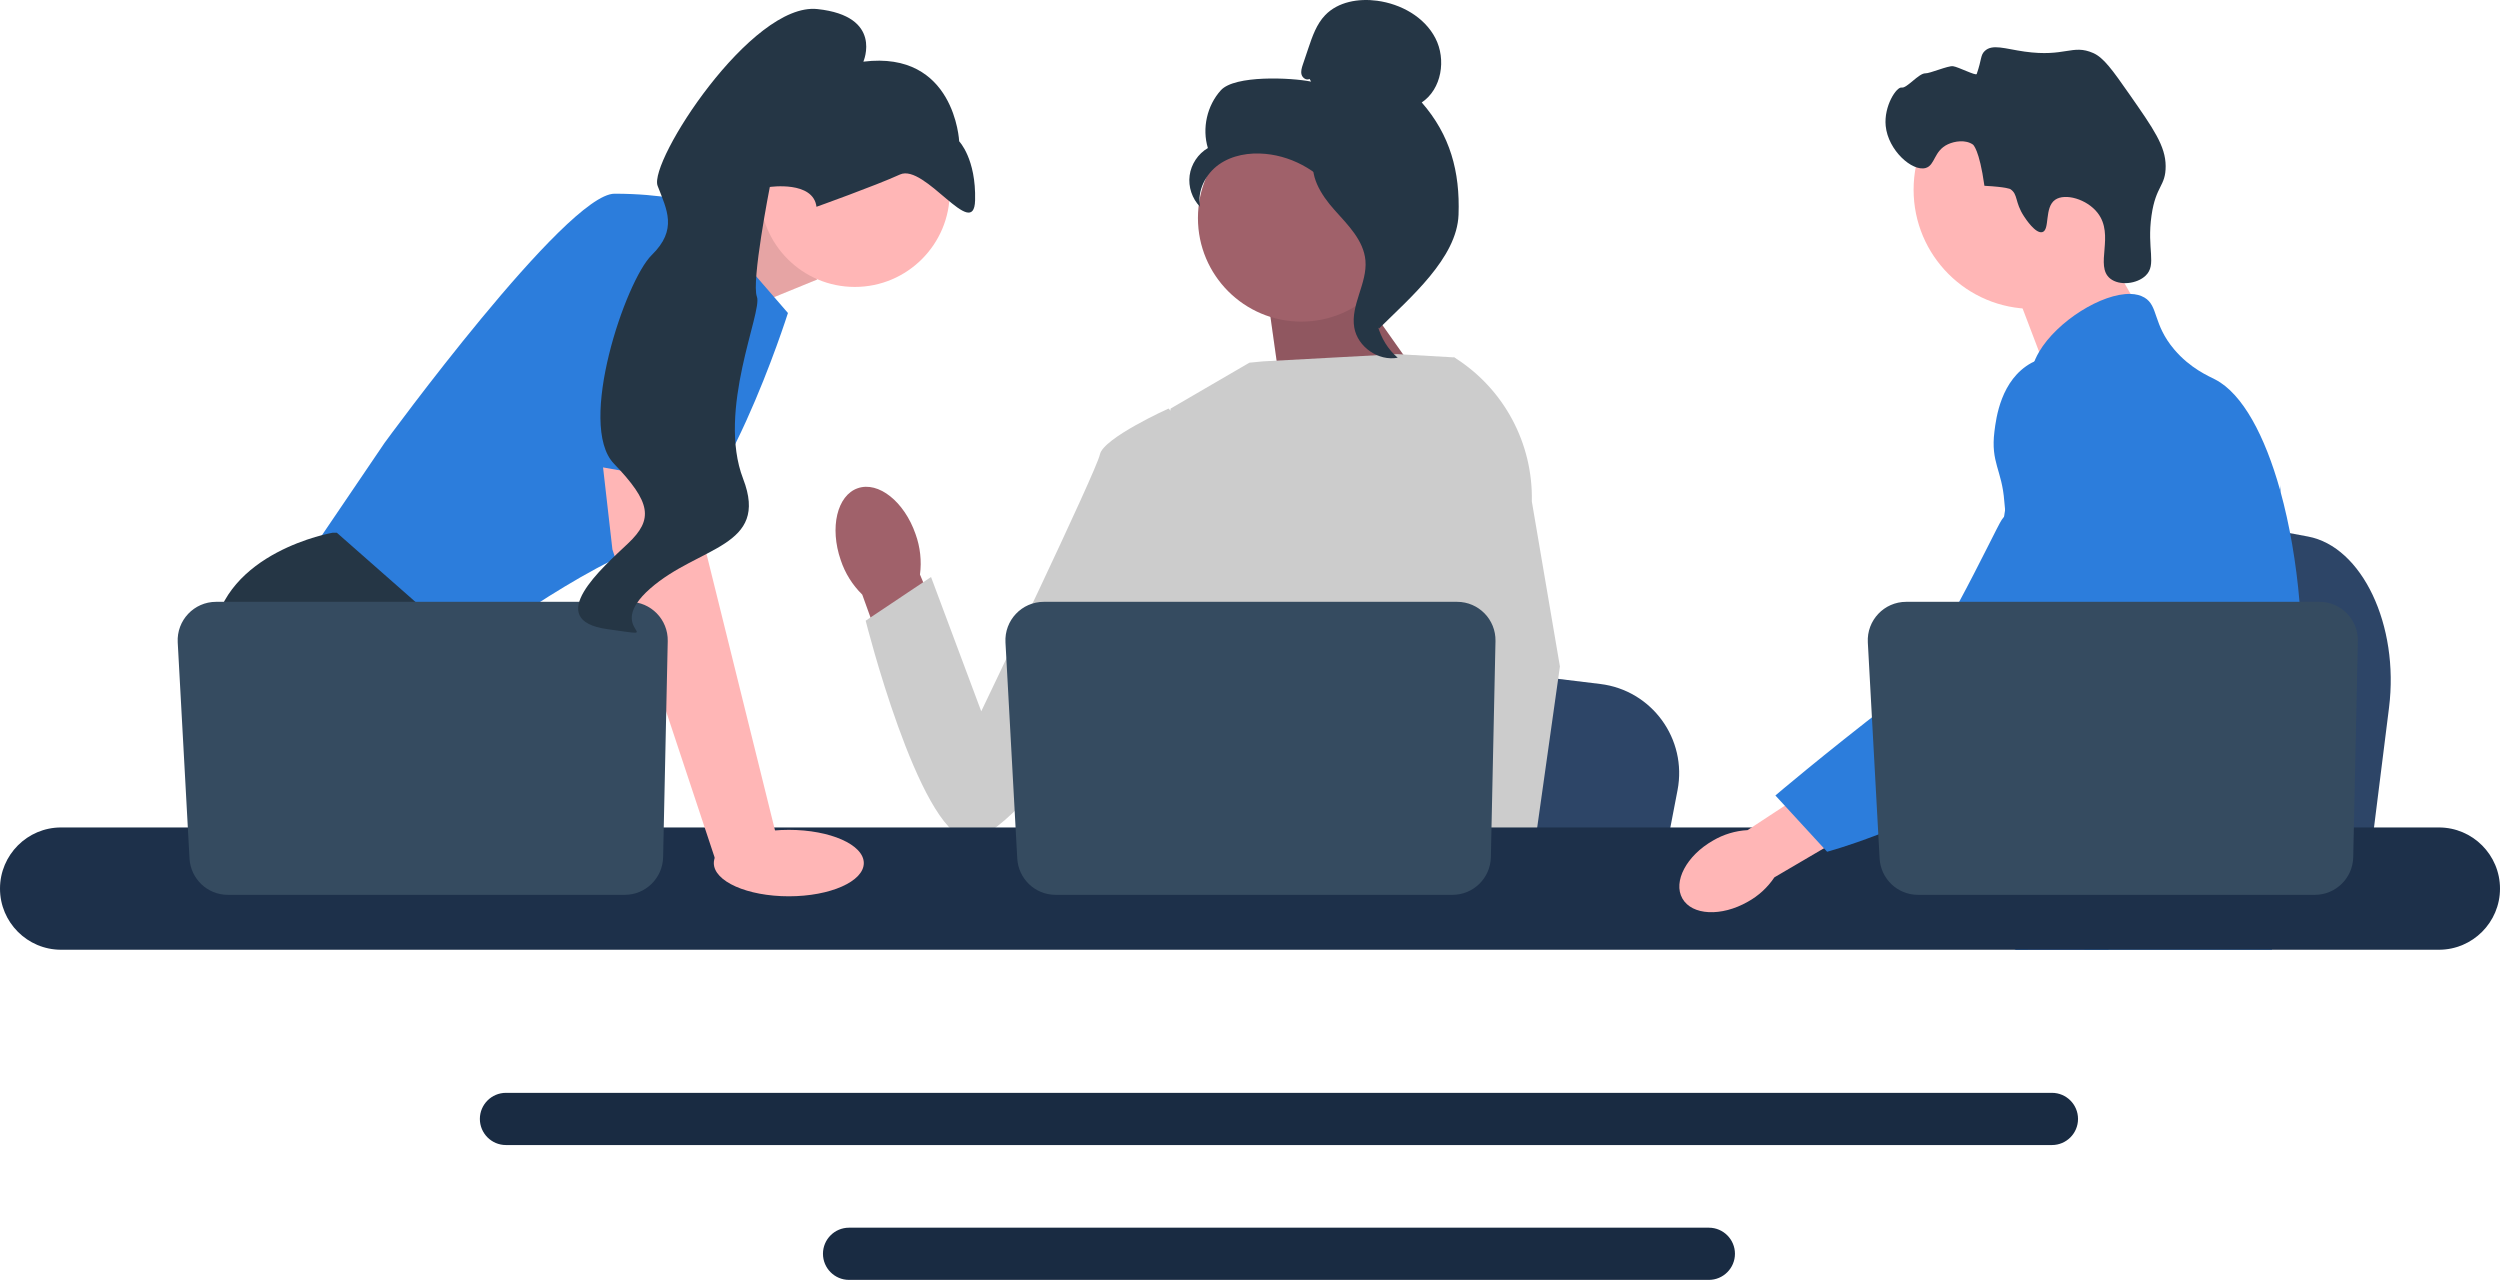 <svg width="711" height="364" viewBox="0 0 711 364" fill="none" xmlns="http://www.w3.org/2000/svg">
<g clip-path="url(#clip0_4876_126951)">
<path d="M679.441 201.239L677.213 219.003L671.686 263.123H560.638C561.505 253.234 562.691 239.001 563.957 223.635C564.082 222.101 564.213 220.556 564.338 219.003C567.514 180.378 570.989 136.67 570.989 136.67L585.588 139.394L613.913 144.67L625.455 146.818L656.363 152.583C671.773 155.45 682.373 177.798 679.441 201.239Z" fill="#2D4567"/>
<path d="M595.443 65.196L609.099 89.131L582.853 107.761L571.656 78.341L595.443 65.196Z" fill="#FFB6B6"/>
<path d="M578.058 87.839C596.742 87.839 611.889 72.669 611.889 53.955C611.889 35.242 596.742 20.071 578.058 20.071C559.374 20.071 544.228 35.242 544.228 53.955C544.228 72.669 559.374 87.839 578.058 87.839Z" fill="#FFB6B6"/>
<path d="M575.629 61.53C572.943 57.435 573.997 55.294 571.748 53.789C571.748 53.789 570.843 53.183 564.367 52.838C562.917 42.385 561.106 41.117 561.106 41.117C559.02 39.656 555.924 40.131 553.998 41.025C549.924 42.914 550.396 46.997 547.653 47.778C543.864 48.857 536.97 42.773 536.291 35.809C535.737 30.128 539.392 24.61 540.841 24.902C542.278 25.191 545.719 20.792 547.577 20.86C548.846 20.906 554.03 18.649 555.424 18.826C556.947 19.018 561.968 21.643 562.178 21.043C563.632 16.877 563.204 15.72 564.438 14.528C566.624 12.416 570.201 13.887 575.812 14.677C587.356 16.301 589.371 12.489 595.287 15.073C598.276 16.378 600.777 19.899 605.656 26.887C612.48 36.659 615.892 41.545 615.914 47.244C615.936 53.056 613.126 52.687 611.892 61.291C610.518 70.869 613.437 75.249 610.248 78.36C607.783 80.765 602.773 81.336 600.141 79.225C595.634 75.612 601.532 66.892 596.545 60.521C593.484 56.611 587.327 54.871 584.507 56.804C581.318 58.989 583.075 65.405 580.832 66.013C578.912 66.534 576.097 62.244 575.629 61.53Z" fill="#253645"/>
<path d="M654.436 194.983C653.492 211.143 649.744 216.245 648.431 235.329C648.145 239.519 647.972 244.383 647.972 250.183C647.972 251.662 647.98 253.091 647.98 254.488C647.98 257.462 647.923 260.272 647.578 263.122C647.316 265.398 646.865 267.69 646.119 270.105H573.256C573.248 270.089 573.248 270.072 573.239 270.056C572.813 268.2 572.542 266.425 572.337 264.724C572.271 264.182 572.214 263.648 572.165 263.122C572.099 262.506 572.042 261.898 571.985 261.299C571.763 258.908 571.542 256.649 571.016 254.488C570.311 251.505 569.031 248.696 566.406 245.985C565.332 244.876 564.258 244.013 563.208 243.258C563.003 243.118 562.806 242.978 562.601 242.838C559.697 240.842 556.949 239.404 554.57 235.329C554.53 235.272 554.497 235.206 554.464 235.149C554.054 234.434 552.988 232.561 552.216 230.063C551.404 227.467 550.912 224.206 551.798 220.87C553.906 212.967 561.715 212.178 568.097 204.193C568.785 203.33 569.466 202.377 570.114 201.317C573.001 196.618 573.781 192.478 574.699 187.557C574.847 186.759 574.978 185.971 575.085 185.207C575.167 184.632 575.241 184.065 575.299 183.506C575.806 178.815 575.56 174.773 574.962 171.159C573.01 159.32 567.251 151.992 571.32 141.369C572.6 138.034 574.413 135.528 576.241 133.384C580.113 128.841 584.091 125.891 583.403 120.026C582.705 114.11 578.226 113.297 577.726 108.129C577.472 105.517 578.325 102.765 579.924 100.062V100.054C585.043 91.353 597.823 83.344 605.943 83.598C607.444 83.639 608.773 83.976 609.88 84.625C613.891 86.991 612.218 92.159 618.362 99.405C622.93 104.786 628.097 106.938 630.058 107.957C637.826 112.016 644.142 123.985 648.431 139.291C648.464 139.406 648.497 139.521 648.53 139.644C651.18 149.232 653.05 160.117 653.977 171.159C654.37 175.833 654.6 180.532 654.649 185.182C654.69 188.896 654.608 192.116 654.436 194.983Z" fill="#2C7DDC"/>
<path d="M599.873 250.348L598.388 254.488L597.453 257.084L595.287 263.122L592.778 270.106H576.643L579.35 263.122L580.605 259.869L582.689 254.488L586.183 245.451L599.873 250.348Z" fill="#FFB6B6"/>
<path d="M648.686 137.878C648.645 138.412 648.587 139.003 648.53 139.644C647.89 146.167 646.381 157.841 644.175 171.159C643.01 178.183 641.648 185.667 640.114 193.102C636.817 209.147 632.716 224.945 628.081 235.329C627.253 237.203 626.4 238.895 625.53 240.39C624.866 241.532 624.168 242.658 623.438 243.767C621.076 247.406 618.426 250.857 615.679 254.077C615.572 254.217 615.449 254.349 615.326 254.488C614.883 255.014 614.424 255.532 613.965 256.049C611.717 258.587 609.42 260.953 607.198 263.122C604.491 265.768 601.882 268.109 599.545 270.106H573.346L573.239 270.056L569.466 268.38C569.466 268.38 570.54 267.115 572.337 264.725C572.706 264.24 573.1 263.706 573.527 263.122C574.051 262.408 574.618 261.619 575.224 260.764C576.487 258.974 577.923 256.871 579.465 254.488C582.451 249.879 585.854 244.21 589.292 237.646C589.686 236.882 590.087 236.11 590.489 235.329C590.497 235.305 590.514 235.28 590.522 235.256C591.203 233.925 591.876 232.553 592.548 231.156C598.249 219.276 599.881 209.418 600.349 206.222C601.005 201.704 601.915 195.386 601.669 188.436C601.505 183.852 600.841 179.004 599.258 174.19V174.182C598.929 173.172 598.56 172.161 598.142 171.159C597.395 169.36 596.51 167.585 595.459 165.835C590.826 158.129 587.061 157.809 584.066 149.412C583.181 146.923 581.171 141.304 581.786 135.372V135.364C581.86 134.633 581.983 133.894 582.147 133.154V133.146C582.188 132.94 582.246 132.727 582.303 132.522C582.77 130.706 583.542 128.906 584.714 127.198C587.003 123.879 590.128 121.907 592.925 120.732L592.934 120.724C596.165 119.377 598.954 119.089 599.496 119.04C611.479 117.972 620.773 128.06 625.85 133.573C627.81 135.701 629.607 137.484 631.248 138.937C644.018 150.357 647.521 143.062 648.431 139.291C648.571 138.708 648.645 138.207 648.686 137.878Z" fill="#2C7DDC"/>
<path d="M648.727 137.451C648.727 137.492 648.719 137.631 648.686 137.861C648.702 137.738 648.711 137.615 648.719 137.5C648.719 137.475 648.719 137.459 648.727 137.451Z" fill="#6C63FF"/>
<path d="M583.583 310.805H143.888C139.803 310.805 136.473 314.132 136.473 318.224C136.473 322.323 139.803 325.65 143.888 325.65H583.583C587.667 325.65 590.99 322.323 590.99 318.224C590.99 314.132 587.667 310.805 583.583 310.805Z" fill="#192B42"/>
<path d="M486.006 349.155H241.457C237.372 349.155 234.05 352.482 234.05 356.573C234.05 360.664 237.372 364 241.457 364H486.006C490.091 364 493.421 360.664 493.421 356.573C493.421 352.482 490.091 349.155 486.006 349.155Z" fill="#192B42"/>
<path d="M192.815 66.771L220.526 55.09L232.412 79.495L203.292 91.399L192.815 66.771Z" fill="#FFB6B6"/>
<path opacity="0.1" d="M192.815 66.771L220.526 55.09L232.412 79.495L203.292 91.399L192.815 66.771Z" fill="black"/>
<path d="M196.755 57.471L224.092 89.018C224.092 89.018 205.075 149.136 186.058 154.494C167.04 159.851 131.977 186.041 131.977 186.041L88 157.47L109.394 125.923C109.394 125.923 161.097 55.09 174.766 55.09C188.435 55.09 196.755 57.471 196.755 57.471Z" fill="#2C7DDC"/>
<path d="M159.82 263.123H96.183L92.16 257.736L75.734 235.742L71.954 230.683C71.954 230.683 57.691 204.493 60.663 180.684C63.634 156.875 94.537 151.518 94.537 151.518H95.809L133.641 184.815L131.383 215.802L143.364 235.742L159.82 263.123Z" fill="#253645"/>
<path d="M109.216 263.123H92.16V237.826L109.216 263.123Z" fill="#2F2E41"/>
<path d="M477.093 224.719L474.971 235.742L469.706 263.123H363.928C364.754 256.986 365.884 248.153 367.09 238.617C367.209 237.665 367.334 236.707 367.453 235.742C370.478 211.773 373.788 184.648 373.788 184.648L387.694 186.338L414.675 189.612L425.669 190.946L455.11 194.523C469.789 196.303 479.886 210.171 477.093 224.719Z" fill="#2D4567"/>
<path d="M626.789 263.123H569.416C570.29 262.093 570.783 261.498 570.783 261.498L587.982 258.653L623.419 252.795C623.419 252.795 625.035 256.98 626.789 263.123Z" fill="#2F2E41"/>
<path d="M383.429 78.676L408.38 114.017L364.858 115.319L360.187 82.107L383.429 78.676Z" fill="#A0616A"/>
<path opacity="0.1" d="M383.429 78.676L408.38 114.017L364.858 115.319L360.187 82.107L383.429 78.676Z" fill="black"/>
<path d="M260.385 151.901C257.183 142.651 249.823 136.808 243.946 138.849C238.069 140.891 235.901 150.043 239.105 159.296C240.334 163.009 242.434 166.374 245.227 169.109L259.286 208.129L277.428 201.131L261.642 163.407C262.147 159.526 261.715 155.58 260.385 151.901Z" fill="#A0616A"/>
<path d="M429.275 133.892L429.241 169.91L425.895 183.213L419.013 210.576L414.003 235.742L410.271 254.492L408.94 261.188C407.936 261.861 406.937 262.503 405.939 263.123H319.012C314.073 260.152 311.31 257.843 311.31 257.843C311.31 257.843 312.677 256.557 314.24 254.492C316.879 251.004 320.07 245.29 318.115 239.831C317.705 238.688 317.598 237.296 317.722 235.742C318.519 225.492 329.252 208.159 329.252 208.159L327.029 182.433L326.054 171.16L332.926 116.19L355.325 103.149L359.192 102.774L397.363 100.708L413.14 101.619L413.859 101.816L429.275 133.892Z" fill="#CCCCCC"/>
<path d="M430.97 263.122H411.953L411.115 254.492L411.097 254.319L416.481 253.95L430.489 252.992L430.733 258.158L430.923 262.123L430.97 263.122Z" fill="#FFB6B6"/>
<path d="M435.652 142.601L443.64 189.546L437.121 235.742L436.105 242.932L434.31 255.629L433.757 259.533L433.775 259.956L433.912 263.123H411.329L410.497 254.492L410.426 253.718L408.726 236.04L408.696 235.742L405.089 198.255L412.161 171.16L412.684 169.166V169.16L415.761 122.768L413.378 101.685L413.354 101.488C413.402 101.518 413.443 101.548 413.491 101.578C413.616 101.655 413.74 101.732 413.859 101.816C427.742 110.637 436.014 126.113 435.652 142.601Z" fill="#CCCCCC"/>
<path d="M341.017 125.186L332.332 116.189C332.332 116.189 313.742 124.584 312.815 129.241C311.889 133.898 279.065 202.297 279.065 202.297L264.784 164.096L246.196 176.526C246.196 176.526 261.111 235.835 275.06 238.62C289.009 241.404 335.76 168.422 335.76 168.422L341.017 125.186Z" fill="#CCCCCC"/>
<path d="M693.635 235.33H17.357C7.784 235.33 0 243.134 0 252.722C0 262.309 7.784 270.106 17.357 270.106H693.635C703.208 270.106 711 262.309 711 252.722C711 243.134 703.208 235.33 693.635 235.33Z" fill="#1D304A"/>
<path d="M425.317 182.334L424.003 243.787C423.875 249.736 419.024 254.492 413.083 254.492H300.215C294.414 254.492 289.626 249.951 289.309 244.15L285.955 182.696C285.613 176.43 290.594 171.16 296.86 171.16H414.398C420.521 171.16 425.448 176.202 425.317 182.334Z" fill="#354B60"/>
<path d="M243.109 81.605C258.023 81.605 270.113 69.496 270.113 54.559C270.113 39.621 258.023 27.512 243.109 27.512C228.195 27.512 216.105 39.621 216.105 54.559C216.105 69.496 228.195 81.605 243.109 81.605Z" fill="#FFB6B6"/>
<path d="M197.943 125.327L200.915 157.47L221.121 239.016L203.664 245.144L174.172 156.279L170.098 120.565L197.943 125.327Z" fill="#FFB6B6"/>
<path d="M189.906 182.334L188.591 243.787C188.464 249.736 183.612 254.492 177.672 254.492H64.803C59.003 254.492 54.214 249.951 53.898 244.15L50.543 182.696C50.201 176.43 55.183 171.16 61.449 171.16H178.986C185.11 171.16 190.037 176.202 189.906 182.334Z" fill="#354B60"/>
<path d="M224.338 254.907C236.116 254.907 245.665 250.677 245.665 245.459C245.665 240.242 236.116 236.012 224.338 236.012C212.56 236.012 203.012 240.242 203.012 245.459C203.012 250.677 212.56 254.907 224.338 254.907Z" fill="#FFB6B6"/>
<path d="M156.046 130.242L168.229 65.21C168.229 65.21 202.103 60.448 203.292 71.757C204.481 83.066 202.443 138.337 202.443 138.337L156.046 130.242Z" fill="#2C7DDC"/>
<path d="M232.209 58.811C232.209 58.811 248.913 52.84 255.96 49.627C263.006 46.414 277.005 68.823 277.316 56.988C277.628 45.153 272.79 40.19 272.79 40.19C272.79 40.19 271.583 14.299 245.539 17.536C245.539 17.536 251.268 4.582 232.464 2.579C213.66 0.576 184.406 46.056 187.026 52.853C189.646 59.65 192.786 65.269 185.353 72.536C177.92 79.803 164.002 120.818 174.592 131.854C185.181 142.891 185.876 147.68 178.621 154.546C171.365 161.413 154.215 176.342 172.758 178.934C191.302 181.526 171.062 179.59 184.886 167.411C198.71 155.232 218.883 155.729 211.351 136.188C203.819 116.648 216.905 88.646 215.268 84.398C213.63 80.15 218.936 53.175 218.936 53.175C218.936 53.175 231.285 51.358 232.209 58.811Z" fill="#253645"/>
<path d="M370.089 91.468C386.324 91.468 399.485 78.286 399.485 62.026C399.485 45.765 386.324 32.584 370.089 32.584C353.854 32.584 340.693 45.765 340.693 62.026C340.693 78.286 353.854 91.468 370.089 91.468Z" fill="#A0616A"/>
<path d="M372.435 22.442C371.584 22.94 370.445 22.187 370.172 21.239C369.9 20.292 370.217 19.285 370.532 18.351L372.118 13.645C373.243 10.308 374.437 6.855 376.873 4.315C380.55 0.481 386.394 -0.494 391.655 0.213C398.41 1.12 405.075 4.784 408.216 10.842C411.358 16.901 410.02 25.355 404.344 29.135C412.434 38.421 415.253 48.77 414.808 61.086C414.363 73.402 400.963 84.736 392.224 93.412C390.273 92.227 388.499 86.675 389.572 84.658C390.645 82.641 389.108 80.304 390.437 78.445C391.766 76.588 392.878 79.546 391.534 77.699C390.686 76.533 393.995 73.851 392.735 73.153C386.639 69.778 384.612 62.168 380.783 56.34C376.165 49.311 368.262 44.551 359.898 43.761C355.29 43.326 350.424 44.114 346.647 46.793C342.871 49.472 340.426 54.26 341.301 58.811C339.033 56.505 337.904 53.125 338.33 49.916C338.756 46.706 340.727 43.739 343.518 42.106C341.821 36.485 343.275 30.02 347.214 25.671C351.152 21.321 367.13 22.062 372.88 23.207L372.435 22.442Z" fill="#253645"/>
<path d="M373.328 43.932C380.944 44.756 386.443 51.363 391.086 57.465C393.762 60.982 396.566 64.866 396.499 69.288C396.431 73.758 393.447 77.592 392.02 81.829C389.689 88.754 391.961 96.993 397.51 101.737C392.027 102.779 386.1 98.662 385.153 93.153C384.051 86.74 388.905 80.55 388.33 74.069C387.824 68.358 383.331 63.963 379.511 59.693C375.691 55.424 372.104 49.758 373.861 44.302L373.328 43.932Z" fill="#253645"/>
<path d="M487.185 239.051C479.641 243.348 475.74 250.73 478.472 255.538C481.203 260.346 489.531 260.759 497.077 256.459C500.115 254.782 502.708 252.402 504.638 249.516L536.372 230.904L527.333 216.175L497.01 236.087C493.546 236.275 490.176 237.291 487.185 239.051Z" fill="#FFB6B6"/>
<path d="M594.627 102.562C593.679 102.186 585.358 99.03 577.762 103.197C569.035 107.983 567.688 118.91 567.215 122.742C566.123 131.595 569.34 133.579 570.019 142.542C571.29 159.31 574.64 140.181 569.29 147.835C567.438 150.484 548.523 191.539 538.092 199.581C517.804 215.221 504.922 226.235 504.922 226.235L519.629 242.237C519.629 242.237 542.869 236.035 563.411 222.676C584.481 208.972 595.017 202.121 603.168 188.717C603.87 187.563 620.664 158.997 611.645 127.41C609.587 120.205 605.818 107.004 594.627 102.562Z" fill="#2C7DDC"/>
<path d="M670.572 182.334L669.257 243.787C669.13 249.736 664.278 254.492 658.337 254.492H545.469C539.669 254.492 534.88 249.951 534.563 244.15L531.209 182.696C530.867 176.43 535.848 171.16 542.115 171.16H659.652C665.776 171.16 670.703 176.202 670.572 182.334Z" fill="#354B60"/>
</g>
<defs>
<clipPath id="clip0_4876_126951">
<rect width="711" height="364" fill="white"/>
</clipPath>
</defs>
</svg>
